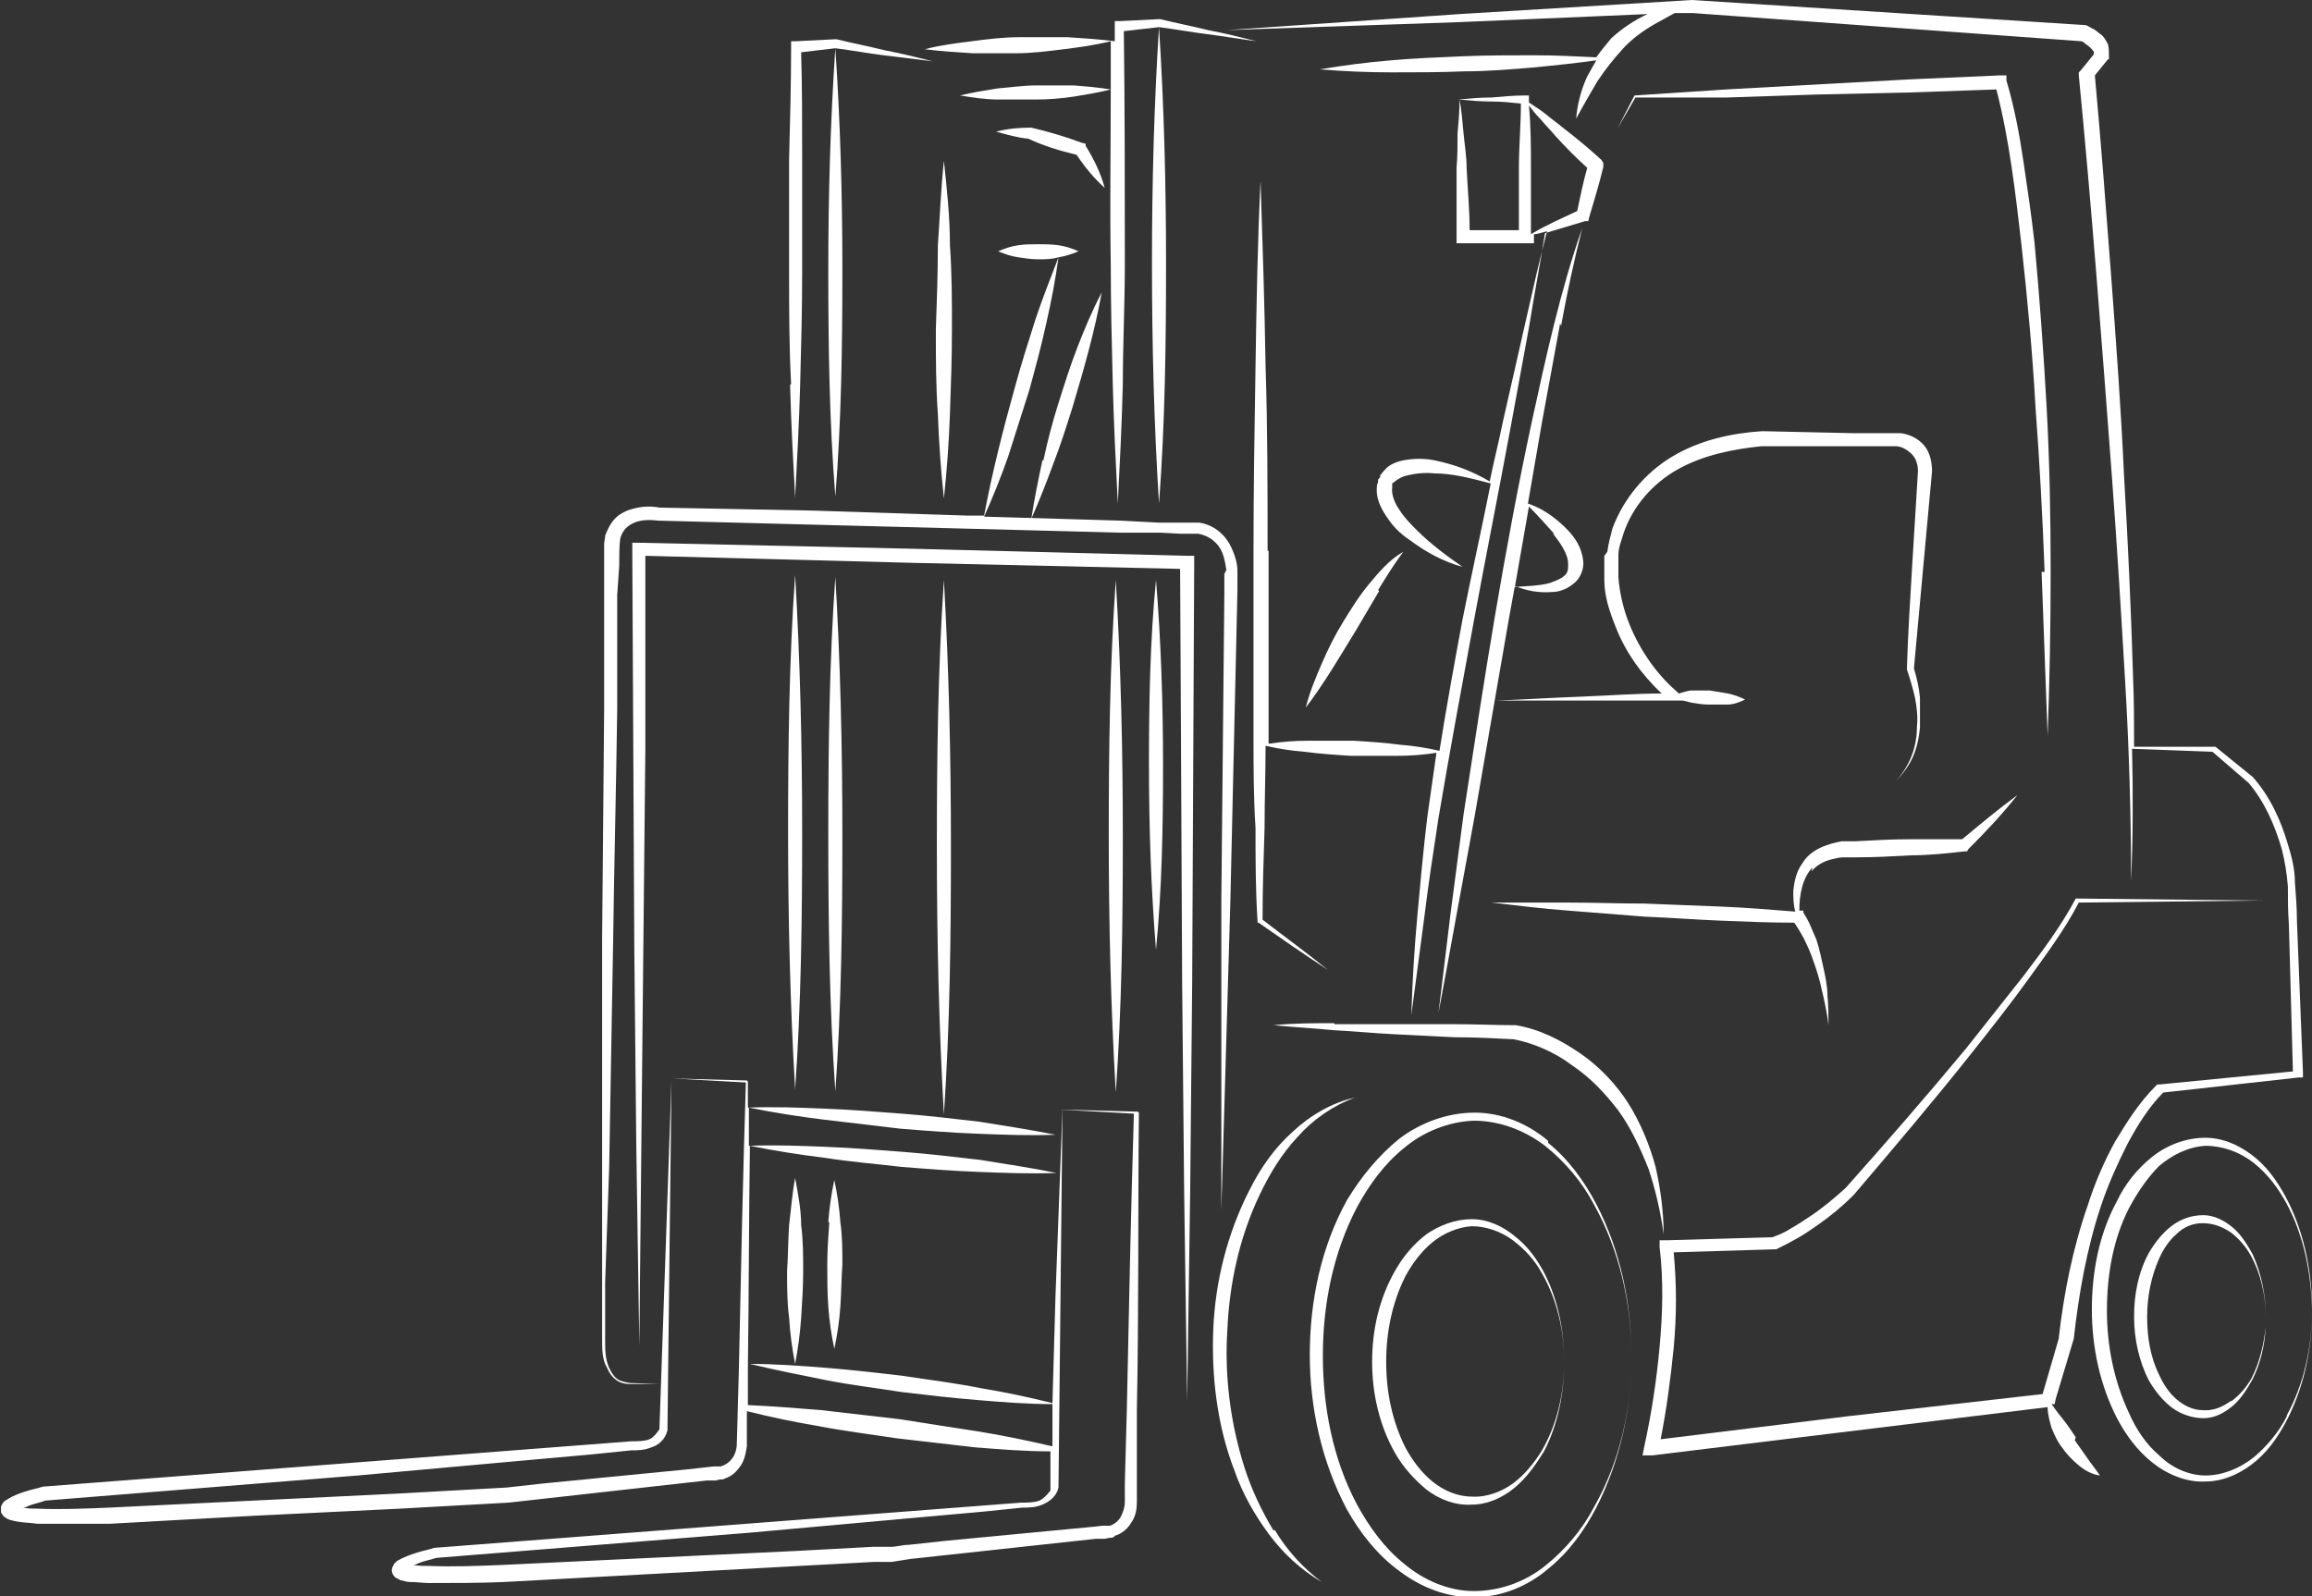 <?xml version="1.0" encoding="UTF-8"?>
<svg id="Laag_2" data-name="Laag 2" xmlns="http://www.w3.org/2000/svg" viewBox="0 0 23 15.88">
  <rect x="0" y="0" width="23" height="15.88" fill="#333333" stroke="none"/>
  <defs>
    <style>
      .cls-1 {
        fill: #fff;
      }
    </style>
  </defs>
  <g id="invulling">
    <g>
      <path class="cls-1" d="M7.86,3.83c.01.38.03.75.05,1.12.02-.38.04-.75.05-1.12.01-.37.02-.75.02-1.12,0-.37,0-.75,0-1.12,0-.36,0-.72-.01-1.07l.34-.04c-.05.74-.07,1.47-.07,2.21,0,.75.01,1.5.07,2.25.06-.75.07-1.5.07-2.25,0-.74-.02-1.47-.07-2.21.16.02.32.05.48.07.16.02.33.04.49.06-.16-.04-.32-.08-.48-.11-.16-.04-.32-.07-.48-.11h0l-.4.02h-.05s0,.05,0,.05c0,.37-.01.75-.02,1.12,0,.37,0,.75,0,1.12,0,.38,0,.75.02,1.12Z"/>
      <path class="cls-1" d="M7.91,5.72c-.06.85-.07,1.71-.07,2.56,0,.85.02,1.71.07,2.56.06-.85.07-1.71.07-2.56,0-.85-.02-1.71-.07-2.56Z"/>
      <path class="cls-1" d="M7.85,12.19c-.01.15-.01.31-.02.46,0,.15,0,.31.02.46.01.16.03.31.06.46.03-.16.05-.31.06-.46.01-.15.02-.31.02-.46s0-.31-.02-.46c0-.15-.03-.31-.06-.47-.03.16-.04.31-.06.47Z"/>
      <path class="cls-1" d="M8.25,12.16c-.01.14-.02.28-.02.42s0,.28.01.42c.01.14.03.28.06.42.03-.14.05-.28.06-.42.01-.14.01-.28.02-.42,0-.14,0-.28-.02-.42-.01-.14-.03-.28-.06-.42-.03.14-.05.28-.06.42Z"/>
      <path class="cls-1" d="M8.31,5.74c-.06.85-.07,1.71-.07,2.56,0,.85.01,1.7.07,2.56.06-.85.07-1.7.07-2.56,0-.85-.02-1.71-.07-2.56Z"/>
      <path class="cls-1" d="M11.1,5.77c-.06.85-.07,1.7-.07,2.55,0,.85.02,1.7.07,2.55.06-.85.07-1.7.07-2.55,0-.85-.02-1.7-.07-2.55Z"/>
      <path class="cls-1" d="M11.43,7.61c0,.61.02,1.23.07,1.84.06-.62.07-1.23.07-1.84,0-.61-.02-1.23-.07-1.84-.06.61-.07,1.23-.07,1.84Z"/>
      <path class="cls-1" d="M10.1.53c.16,0,.32-.02.48-.04.16-.02.31-.04.47-.08,0,.16,0,.32,0,.48-.12-.02-.24-.03-.37-.04-.13,0-.25,0-.38,0-.12,0-.25.02-.38.03-.12.02-.25.04-.37.07.13.02.25.04.38.04.13,0,.25,0,.38,0,.12,0,.25-.01.38-.03.12-.02.24-.04.36-.07,0,.58-.01,1.16,0,1.74,0,.4.01.79.02,1.19.01.4.03.79.05,1.19.02-.39.04-.79.05-1.19,0-.39.02-.79.02-1.19,0-.77,0-1.55-.01-2.32l.35-.04c-.05.78-.07,1.57-.07,2.35,0,.8.02,1.6.07,2.39.06-.8.07-1.59.07-2.39,0-.78-.02-1.57-.07-2.35.16.02.32.05.48.07.16.02.33.05.49.07-.16-.04-.32-.08-.48-.11-.16-.04-.32-.07-.48-.11h0s0,0,0,0l-.4.02h-.05v.05s0,.1,0,.15c-.16-.02-.32-.03-.47-.04-.16,0-.32,0-.48,0-.16,0-.32.02-.47.04-.16.02-.32.04-.47.08.16.02.32.03.48.04.16,0,.32,0,.48,0Z"/>
      <path class="cls-1" d="M9.39,5.77c-.06.89-.07,1.78-.07,2.66,0,.89.02,1.78.07,2.66.06-.89.07-1.77.07-2.66,0-.89-.02-1.77-.07-2.66Z"/>
      <path class="cls-1" d="M9.33,2.44c0,.28-.01.56-.02.84,0,.28,0,.56.02.84.01.28.03.56.06.84.03-.28.05-.56.06-.84.01-.28.02-.56.02-.84,0-.28,0-.56-.02-.84,0-.28-.03-.56-.06-.84-.03.28-.04.56-.06.84Z"/>
      <path class="cls-1" d="M12.61,5.48c0-.61,0-1.23-.02-1.84-.01-.62-.03-1.23-.05-1.84-.03.61-.04,1.23-.05,1.84-.01.61-.02,1.23-.02,1.84,0,.61,0,1.23,0,1.84,0,.31,0,.61.02.92,0,.31,0,.61.02.92v.02h.01c.23.16.46.32.69.47-.21-.17-.43-.33-.65-.5,0-.3.01-.61.02-.91,0-.27.01-.55.01-.82.13.03.26.05.39.06.15.02.3.03.46.04.15,0,.3,0,.46,0,.13,0,.26-.01.39-.03-.03.21-.06.42-.09.63-.04.33-.07.66-.1.99-.03.33-.05.66-.06.99l.13-.98c.04-.33.09-.65.14-.98.11-.65.23-1.3.35-1.95.12-.65.25-1.3.37-1.95l.18-.98c.05-.31.11-.63.16-.94.13-.04.27-.08.4-.12h.03s.01-.04.01-.04c.05-.17.1-.33.14-.5v-.04s-.02-.03-.02-.03c-.12-.11-.24-.21-.37-.31-.06-.05-.13-.1-.19-.15-.05-.04-.1-.07-.16-.11,0,0,0-.02,0-.03v-.04s-.04,0-.04,0c-.11,0-.22.01-.33.02-.11,0-.22.01-.33.02.11.01.22.02.33.02.1,0,.19.01.29.02,0,.22-.02.43-.02.65,0,.21,0,.41,0,.61-.16,0-.33,0-.49,0,0-.21-.02-.41-.03-.62,0-.12-.02-.23-.03-.34-.01-.11-.02-.23-.04-.34,0,.11-.01.23-.02.34,0,.11,0,.23-.01.34,0,.23,0,.46,0,.69v.06h.07c.21,0,.42,0,.63,0h.07v-.07s0-.01,0-.02c.04,0,.09-.02.13-.03-.08.31-.15.62-.22.93l-.22.97c-.04.2-.09.39-.13.59-.17-.1-.35-.17-.55-.21-.1-.02-.2-.02-.31,0-.05.01-.11.03-.16.07-.02.02-.04.04-.07.08v.02s-.02.02-.02.02c0,.02,0,.03-.01.05-.02.14.04.24.1.33.06.09.13.16.22.22.16.12.34.22.53.27-.16-.11-.32-.23-.45-.36-.07-.07-.13-.13-.18-.21-.05-.07-.08-.16-.07-.22,0,0,0-.02,0-.02,0,0,0-.01,0,0v-.02s.03-.02.04-.03c.03-.02.06-.04.11-.05.08-.02.18-.03.27-.02.18,0,.37.05.56.1-.09.45-.19.9-.28,1.35-.08.43-.16.87-.23,1.31-.13-.03-.26-.05-.39-.06-.15-.02-.3-.03-.46-.04-.15,0-.3,0-.46,0-.13,0-.26.01-.39.03,0-.02,0-.05,0-.08,0-.62,0-1.23,0-1.84ZM15.23,1.68c0-.21,0-.42-.02-.63.04.05.07.09.11.13.05.06.11.12.16.18.1.11.2.21.31.31-.04.14-.07.29-.1.43-.15.07-.31.14-.46.23,0-.21,0-.43,0-.64Z"/>
      <path class="cls-1" d="M15.53,3.24c.06-.33.13-.65.21-.97-.22.63-.36,1.28-.5,1.92-.14.65-.26,1.3-.37,1.95-.11.65-.21,1.31-.31,1.96l-.13.99c-.04.33-.08.66-.12.99.06-.32.12-.65.18-.98l.18-.98.34-1.96.06-.33c.12.05.24.07.37.06.07,0,.15-.03.21-.08.07-.05.11-.15.1-.23-.02-.17-.12-.28-.22-.37-.1-.09-.21-.16-.33-.2l.14-.81c.06-.33.12-.65.18-.98ZM15.45,5.31c.07.09.15.2.15.3,0,.05,0,.09-.04.12-.03.03-.09.05-.14.07-.11.03-.23.03-.35.04l.14-.8c.09.09.17.18.25.27Z"/>
      <path class="cls-1" d="M10.8,1.45v-.02s-.04-.01-.04-.01c-.16-.06-.33-.11-.5-.15h-.01s0,0,0,0c-.11,0-.23.01-.34.04.11.03.21.06.32.07.15.07.31.12.48.16.08.12.17.23.28.33-.04-.15-.11-.29-.19-.42Z"/>
      <path class="cls-1" d="M10.37,4.58c-.04.19-.08.38-.11.58.08-.18.15-.36.22-.55.07-.18.13-.37.19-.56.11-.37.22-.75.29-1.14-.09.17-.17.36-.24.54-.07.18-.13.37-.19.56-.06.19-.11.38-.15.57Z"/>
      <path class="cls-1" d="M20.31,5.69c.02.54.04,1.09.06,1.63.02-.54.03-1.09.03-1.63,0-.55-.01-1.09-.04-1.64-.03-.54-.07-1.09-.12-1.63-.03-.27-.07-.54-.11-.81-.04-.27-.09-.54-.17-.81v-.05s-.06,0-.06,0l-.91.04-.91.05-.91.05-.91.06h0s-.17.33-.17.33l.18-.31h.91s.91-.03.91-.03l.91-.02.86-.03c.13.5.19,1.03.25,1.55.06.54.11,1.08.14,1.62.04.54.07,1.09.09,1.63Z"/>
      <path class="cls-1" d="M13.27,10.18c-.2,0-.4,0-.6.02.2.02.4.03.6.05.2.01.4.03.6.04.2.01.4.02.6.03.2,0,.4.01.59.02.2.04.41.13.58.26.18.12.33.28.46.45.13.18.22.38.3.58.07.21.12.43.15.65,0-.22-.03-.45-.08-.67-.06-.22-.15-.44-.27-.63-.12-.19-.29-.37-.48-.5-.19-.13-.4-.24-.64-.28h0c-.2,0-.4-.01-.6-.01-.2,0-.4,0-.6,0-.2,0-.4,0-.6,0Z"/>
      <path class="cls-1" d="M18.02,8.67c.05-.06.12-.1.2-.12.04-.01.08-.02.12-.02h.13c.18,0,.36-.01.54-.02.18,0,.36-.02.54-.04h.02s.01-.02.01-.02c.17-.17.34-.35.49-.54-.19.14-.37.29-.55.44-.17,0-.35,0-.52,0-.18,0-.36.01-.54.02h-.14s-.1.02-.15.04c-.09.03-.19.09-.24.18-.06.08-.08.18-.09.27,0,.07,0,.14.02.21-.25-.02-.49-.04-.74-.05-.25-.01-.51-.02-.76-.03-.25,0-.51-.01-.76-.01-.25,0-.51,0-.76,0,.25.03.5.06.76.08.25.02.51.04.76.06.25.01.51.03.76.04.24.01.49.02.73.02.04.06.09.14.12.21.04.08.07.17.1.26.03.09.05.18.07.27.02.09.04.19.05.28,0-.1,0-.19-.01-.29,0-.09-.02-.19-.04-.28-.02-.09-.04-.19-.07-.28-.04-.09-.07-.18-.13-.27v-.02s-.04,0-.04,0h0c0-.16.03-.32.13-.43Z"/>
      <path class="cls-1" d="M15.96,5.53c0,.08,0,.16,0,.24,0,.16.05.31.11.46.1.26.26.48.46.67-.26,0-.52.02-.77.03-.29.01-.59.03-.88.04.29,0,.59,0,.88,0,.29,0,.59,0,.88,0h.1s.05.01.08.02c.06.01.12.02.18.02.06,0,.12,0,.18,0,.06,0,.12-.02.18-.05-.06-.03-.12-.05-.17-.06-.06-.01-.12-.02-.18-.03-.06,0-.12,0-.18,0-.04,0-.09.02-.13.03l-.02-.02c-.22-.19-.39-.45-.49-.72-.05-.14-.08-.28-.09-.42,0-.07,0-.14,0-.22,0-.07.03-.14.05-.21.09-.27.29-.5.54-.64.25-.14.54-.2.83-.23h.9s.23,0,.23,0c.07,0,.15,0,.21,0,.06,0,.12.04.16.08.04.04.06.1.06.17-.02.33-.04.65-.06.98-.02.33-.04.66-.05.98h0s0,.01,0,.01c.03.09.06.19.08.28.02.1.03.2.02.29,0,.2-.07.39-.21.54.07-.07.13-.15.17-.24.04-.09.06-.19.07-.29,0-.1,0-.2,0-.3-.01-.1-.03-.19-.06-.29.03-.33.06-.65.09-.98.03-.33.06-.66.09-.98h0c0-.09-.02-.19-.08-.26-.06-.07-.15-.11-.23-.12-.02,0-.04,0-.06,0-.01,0-.02,0-.04,0h-.14s-.23,0-.23,0l-.91-.02h0c-.31.02-.62.09-.89.25-.27.16-.49.42-.6.72-.02.08-.04.15-.05.23Z"/>
      <path class="cls-1" d="M13.71,5.87c.08-.13.16-.26.25-.38-.14.08-.24.2-.34.32-.1.12-.18.25-.26.38-.08.13-.15.27-.21.41-.06.14-.12.28-.16.44.19-.25.34-.51.5-.77l.23-.39Z"/>
      <path class="cls-1" d="M15.07,12.3c-.12-.1-.27-.17-.43-.17-.16,0-.32.06-.45.15-.13.1-.23.22-.31.36-.16.28-.23.59-.23.91,0,.31.07.63.23.91.08.14.19.26.31.36.13.1.29.16.45.15.16,0,.31-.07.43-.17.12-.1.21-.23.29-.36.14-.27.2-.58.2-.88,0,.3-.07.61-.22.87-.08.13-.18.25-.29.33s-.26.14-.41.13c-.14,0-.28-.06-.39-.15-.11-.09-.2-.21-.27-.34-.13-.26-.19-.55-.19-.85s.06-.59.19-.85c.07-.13.16-.25.27-.34.11-.09.25-.15.39-.16.14,0,.29.05.41.14.12.09.22.2.29.33.15.26.22.57.22.87,0-.3-.06-.61-.2-.88-.07-.13-.16-.26-.29-.36Z"/>
      <path class="cls-1" d="M15.4,11.35c-.2-.17-.46-.28-.73-.28-.27,0-.54.1-.75.26-.21.17-.38.38-.52.61-.26.47-.37,1.01-.37,1.54,0,.53.12,1.07.37,1.54.13.23.3.45.52.61.21.16.48.27.75.26.27,0,.53-.11.73-.28.21-.17.36-.38.48-.61.24-.47.35-.99.35-1.51,0,.52-.11,1.04-.37,1.5-.12.23-.29.43-.49.59-.2.16-.45.25-.71.25-.25,0-.5-.11-.69-.27-.2-.16-.35-.37-.47-.59-.24-.45-.34-.97-.34-1.48s.1-1.02.34-1.48c.12-.22.27-.43.47-.59.19-.16.44-.26.69-.27.25,0,.5.09.71.25.2.16.37.36.49.59.25.45.37.98.37,1.5,0-.52-.11-1.05-.35-1.51-.12-.23-.28-.45-.48-.61Z"/>
      <path class="cls-1" d="M12.67,15.23c-.12-.2-.22-.41-.29-.63-.14-.44-.2-.91-.17-1.37.02-.46.12-.92.32-1.34.1-.21.22-.41.38-.58.15-.17.35-.31.57-.39-.23.05-.45.18-.62.34-.18.16-.32.36-.43.58-.22.43-.34.91-.36,1.38-.02.48.04.97.21,1.41.08.23.2.44.34.63.14.19.32.36.53.48-.19-.14-.35-.32-.47-.52Z"/>
      <path class="cls-1" d="M22.19,13.94c-.08.06-.18.1-.28.09-.1,0-.19-.05-.26-.11-.07-.06-.13-.15-.17-.24-.09-.18-.12-.38-.12-.58s.04-.4.12-.58c.04-.09.1-.18.17-.24.07-.07.16-.11.26-.11.1,0,.19.03.28.09.08.06.15.14.2.23.1.18.15.4.15.61,0-.21-.04-.42-.13-.62-.05-.09-.11-.19-.19-.26-.08-.07-.19-.13-.3-.13-.12,0-.23.04-.32.11-.09.07-.16.16-.22.26-.11.2-.15.42-.15.64,0,.22.05.45.15.64.06.1.13.19.22.26.09.07.21.11.32.11.12,0,.22-.06.3-.13.08-.07.14-.17.19-.26.08-.16.12-.34.13-.52-.02.18-.06.35-.14.51-.05.09-.12.17-.2.23Z"/>
      <path class="cls-1" d="M22.53,13.2s0-.07,0-.1c0,.03,0,.07,0,.1Z"/>
      <path class="cls-1" d="M22.75,14.09c-.08.16-.2.3-.33.41-.14.11-.31.18-.48.18-.17,0-.34-.08-.46-.2-.13-.11-.23-.26-.3-.42-.15-.32-.22-.67-.22-1.02s.06-.71.22-1.02c.08-.15.18-.3.3-.42.13-.11.29-.19.46-.2.17,0,.34.06.48.17.14.11.25.26.33.41.17.32.24.68.25,1.05,0-.36-.07-.73-.23-1.06-.08-.16-.18-.32-.32-.44-.14-.12-.32-.21-.51-.21-.19,0-.38.07-.53.19-.15.12-.27.27-.35.44-.18.33-.25.71-.25,1.08s.08.75.25,1.08c.09.17.2.32.35.44.15.12.34.2.53.19.19,0,.37-.09.51-.21.14-.12.24-.28.32-.44.16-.33.23-.69.23-1.05,0,.36-.08.73-.25,1.04Z"/>
      <path class="cls-1" d="M20.65,14.3c-.04-.06-.08-.12-.12-.17-.04-.05-.08-.1-.12-.16h.03s.01-.05.01-.05l.18-.6h0c.05-.45.13-.9.27-1.32.07-.21.16-.41.26-.61.1-.19.22-.38.36-.52l1.35-.15h.04v-.05l-.06-1.51c0-.13-.01-.25-.02-.38,0-.13-.03-.25-.07-.38-.07-.24-.18-.48-.35-.67h0s-.37-.3-.37-.3h0s0,0,0,0h-.81c0-.23,0-.46-.01-.69-.02-.67-.05-1.34-.09-2.01-.03-.67-.08-1.34-.13-2.01-.05-.66-.1-1.31-.16-1.97l.13-.16h.01s0-.03,0-.03c0-.04,0-.09-.01-.12-.02-.04-.04-.07-.06-.09-.03-.02-.05-.04-.08-.06-.03-.01-.05-.03-.08-.04h0s0,0,0,0L16.83,0h0s0,0,0,0l-2.31.14-1.16.08-1.16.08,1.16-.04,1.16-.04,1.87-.08c-.13.06-.25.14-.36.24-.05.06-.1.12-.15.19-.21-.01-.41-.02-.62-.02-.24,0-.48,0-.71.01-.24.01-.48.02-.71.04-.24.02-.47.05-.71.09.24.02.48.03.72.03.24,0,.48,0,.71-.01.24,0,.47-.02.71-.04.2-.02.4-.04.61-.07-.03.05-.06.11-.09.16-.06.13-.1.28-.11.42.07-.13.14-.25.21-.37.08-.12.16-.22.25-.32.09-.1.2-.18.32-.25.07-.04.13-.07.2-.11h.18s3.86.28,3.86.28c.02,0,.04.02.05.03.02.01.04.03.05.04.01.01.03.03.03.04,0,0,0,.01,0,.02l-.13.16-.02.02v.03c.13,1.33.23,2.67.33,4,.05.67.09,1.33.13,2.01.04.67.06,1.34.06,2.01.02-.44.02-.88.01-1.32l.8.03.36.31c.16.19.26.42.33.66.03.12.05.24.06.37,0,.12,0,.25.01.38l.04,1.46-1.33.13h-.02s-.01.01-.01.01c-.17.17-.29.36-.41.56-.11.2-.2.41-.27.63-.15.43-.24.88-.29,1.33l-.16.55-1.93.22-1.87.23c.06-.3.1-.61.13-.91.03-.32.03-.63,0-.95l1-.03h.02c.08-.04.14-.07.21-.11.07-.04.13-.08.2-.13.13-.09.25-.19.36-.3h0c.4-.47.8-.94,1.18-1.42.19-.24.38-.48.56-.73.18-.25.36-.49.5-.76l1.83-.02-1.84-.02h-.02c-.15.28-.33.52-.52.77-.19.24-.38.48-.57.72-.39.47-.79.93-1.2,1.39-.11.1-.23.2-.35.28-.06.04-.12.08-.19.12-.06.04-.13.07-.19.09l-1.05.03h-.07s0,.07,0,.07c.04.33.03.66,0,.99-.03.33-.08.66-.15.98l-.02.1h.1s3.93-.48,3.93-.48c0,.07.02.14.04.21.03.07.06.14.11.2.04.06.1.12.16.17.06.05.13.09.21.1-.04-.06-.09-.12-.13-.18l-.12-.17Z"/>
      <path class="cls-1" d="M12.18,5.71v.02s0,0,0,0h0v.16s-.03,3.07-.03,3.07c0,1.03,0,2.05,0,3.08.03-1.02.06-2.05.09-3.08l.07-3.08v-.1s0-.05,0-.05h0v-.05c0-.07-.02-.14-.05-.21-.03-.07-.07-.13-.13-.18-.06-.05-.13-.08-.2-.09-.02,0-.04,0-.06,0h-.05s-.1,0-.1,0h-.19s-.38-.02-.38-.02l-1.36-.04c.09-.2.17-.4.24-.6.07-.22.14-.44.21-.66.06-.22.12-.44.17-.67.05-.22.09-.43.12-.65.06-.01.13-.03.2-.06-.07-.03-.13-.05-.2-.06-.07-.01-.13-.01-.2-.01s-.13,0-.2.01c-.07.01-.13.03-.2.06.07.03.13.05.2.06.07.01.13.02.2.02s.13,0,.2-.02c-.08.21-.16.41-.23.62-.07.22-.14.44-.2.66-.12.43-.23.86-.31,1.29h-.16s-1.54-.05-1.54-.05l-1.54-.03h.01c-.11-.02-.21-.01-.32.03-.05.02-.1.05-.14.1-.04.05-.06.1-.08.15,0,.03-.01.06-.01.08,0,.01,0,.02,0,.04v.18s0,.29,0,.29v1.14s-.02,2.28-.02,2.28v2.28s0,1.14,0,1.14v.57c0,.09,0,.2.05.28.02.05.05.09.09.12.04.03.09.04.14.04h.29s-.29-.01-.29-.01h0s-.09-.01-.13-.04c-.04-.03-.06-.07-.08-.11-.04-.09-.04-.18-.04-.28v-.57s.04-1.14.04-1.14l.04-2.28c.01-.76.03-1.52.04-2.28v-1.14s.02-.29.02-.29c0-.09,0-.2.01-.27.02-.08.07-.13.14-.16.07-.03.16-.03.24-.02h0s0,0,0,0l1.54.04,1.54.04,1.54.04h.38s.19.01.19.01c.06,0,.13,0,.18,0,.11.02.2.09.24.19.02.05.03.11.04.17Z"/>
      <path class="cls-1" d="M10.55,11.04l.73.04c-.03.98-.05,1.96-.07,2.94l-.02.74v.18c0,.06-.02.11-.04.15s-.07.08-.11.09c-.01,0-.03,0-.03,0h-.04s-.09.01-.09.01l-1.47.14-.37.04c-.06,0-.12.02-.18.02h-.18s-.74.04-.74.04l-1.47.07-1.47.07c-.24.01-.49.02-.73.01-.05,0-.11,0-.16-.01.02,0,.04-.01.06-.02.05-.02.11-.03.17-.05l3.11-.25,1.55-.14.78-.07.39-.04c.06,0,.13,0,.2-.03.07-.03.14-.08.16-.17h0s.02-1.89.02-1.89l.02-1.89-.07,1.88-.03,1.06c-.24-.06-.48-.11-.72-.15-.25-.05-.5-.08-.76-.12-.25-.03-.51-.06-.76-.08-.25-.02-.51-.04-.77-.04.25.06.5.11.75.16.25.05.51.08.76.12.25.03.51.06.76.08.24.02.49.04.74.04v.42c-.26-.06-.5-.11-.75-.15-.26-.04-.52-.08-.77-.12-.26-.03-.52-.06-.78-.09-.24-.02-.49-.04-.73-.05v-.36c.01-.74.01-1.48.02-2.22.25.05.5.09.75.12.25.04.51.06.76.09.25.02.51.04.77.05.26.01.51.02.77.01-.25-.05-.51-.09-.76-.13-.26-.03-.51-.06-.77-.08-.26-.02-.51-.04-.77-.05-.25-.01-.5-.02-.76-.01v-.38c.25.05.5.09.75.12.25.03.51.06.76.09.25.02.51.04.77.05.26.01.51.02.77.01-.25-.05-.51-.09-.76-.13-.26-.03-.51-.06-.77-.08-.26-.02-.51-.04-.77-.05-.25-.01-.5-.02-.76-.01,0-.09,0-.18,0-.26h0s-.01-.01-.01-.01l-.74-.02.73.04c-.03.96-.05,1.91-.07,2.87l-.02.72c0,.11-.06.2-.16.23-.01,0-.02,0-.03,0h-.04s-.09.01-.09.01l-.18.02-1.43.14-.36.04-.36.02-.72.04-1.44.07-1.44.07c-.24.01-.48.02-.71.01-.05,0-.09,0-.14-.01.02,0,.04-.01.06-.02.05-.02.11-.03.16-.05l3.11-.25,1.55-.14.78-.07.39-.04c.06,0,.13,0,.2-.03.07-.02.14-.08.16-.17h0s.02-1.74.02-1.74l.02-1.74-.06,1.74-.06,1.73s-.05.08-.1.1c-.05.02-.12.02-.18.02l-.39.03-.78.06-1.56.12-3.11.24h-.01c-.06.02-.12.03-.18.05-.06.02-.12.04-.18.08,0,0-.02.01-.03.02,0,0-.02.02-.03.05,0,.01,0,.04,0,.05,0,.02.02.03.02.04.02.02.03.02.04.03.04.02.07.02.11.03.06.01.12.01.19.02.24,0,.48,0,.73,0l1.44-.08,1.44-.07.72-.04.36-.02.36-.04,1.43-.16.18-.02h.09s.04-.01.04-.01c.02,0,.04,0,.05-.01.07-.02.12-.07.16-.13.04-.06.05-.13.06-.19v-.35c.24.06.48.11.72.15.26.05.51.08.77.12.26.03.52.06.78.09.25.02.5.04.75.04v.39s-.06.08-.11.1c-.05.02-.12.02-.18.02l-.39.03-.78.06-1.56.12-3.11.24h0s0,0,0,0c-.06.02-.12.03-.18.05-.06.02-.12.04-.19.08,0,0-.02.02-.03.03,0,.01-.03.04-.02.08.01.04.03.05.04.06.01,0,.02.01.04.02.04.01.07.02.1.02.07,0,.13.01.19.01.25,0,.5,0,.74-.01l1.47-.08,1.47-.08.74-.04h.18c.07-.01.12-.02.19-.03l.37-.04,1.47-.16h.09s.05-.01.05-.01c.02,0,.04,0,.05-.02.07-.02.13-.07.17-.14.04-.06.05-.13.05-.2v-.92c.02-.98.01-1.97.02-2.95h0s-.01-.01-.01-.01l-.74-.02Z"/>
      <polygon class="cls-1" points="9.09 5.46 6.36 5.4 6.29 5.4 6.29 5.47 6.3 7.45 6.31 9.43 6.33 11.41 6.36 13.39 6.38 11.41 6.4 9.43 6.42 7.45 6.42 5.53 9.08 5.6 11.74 5.66 11.75 7.68 11.76 9.77 11.78 11.85 11.81 13.94 11.84 11.85 11.86 9.77 11.87 7.68 11.88 5.6 11.88 5.53 11.81 5.53 9.09 5.46"/>
    </g>
  </g>
</svg>